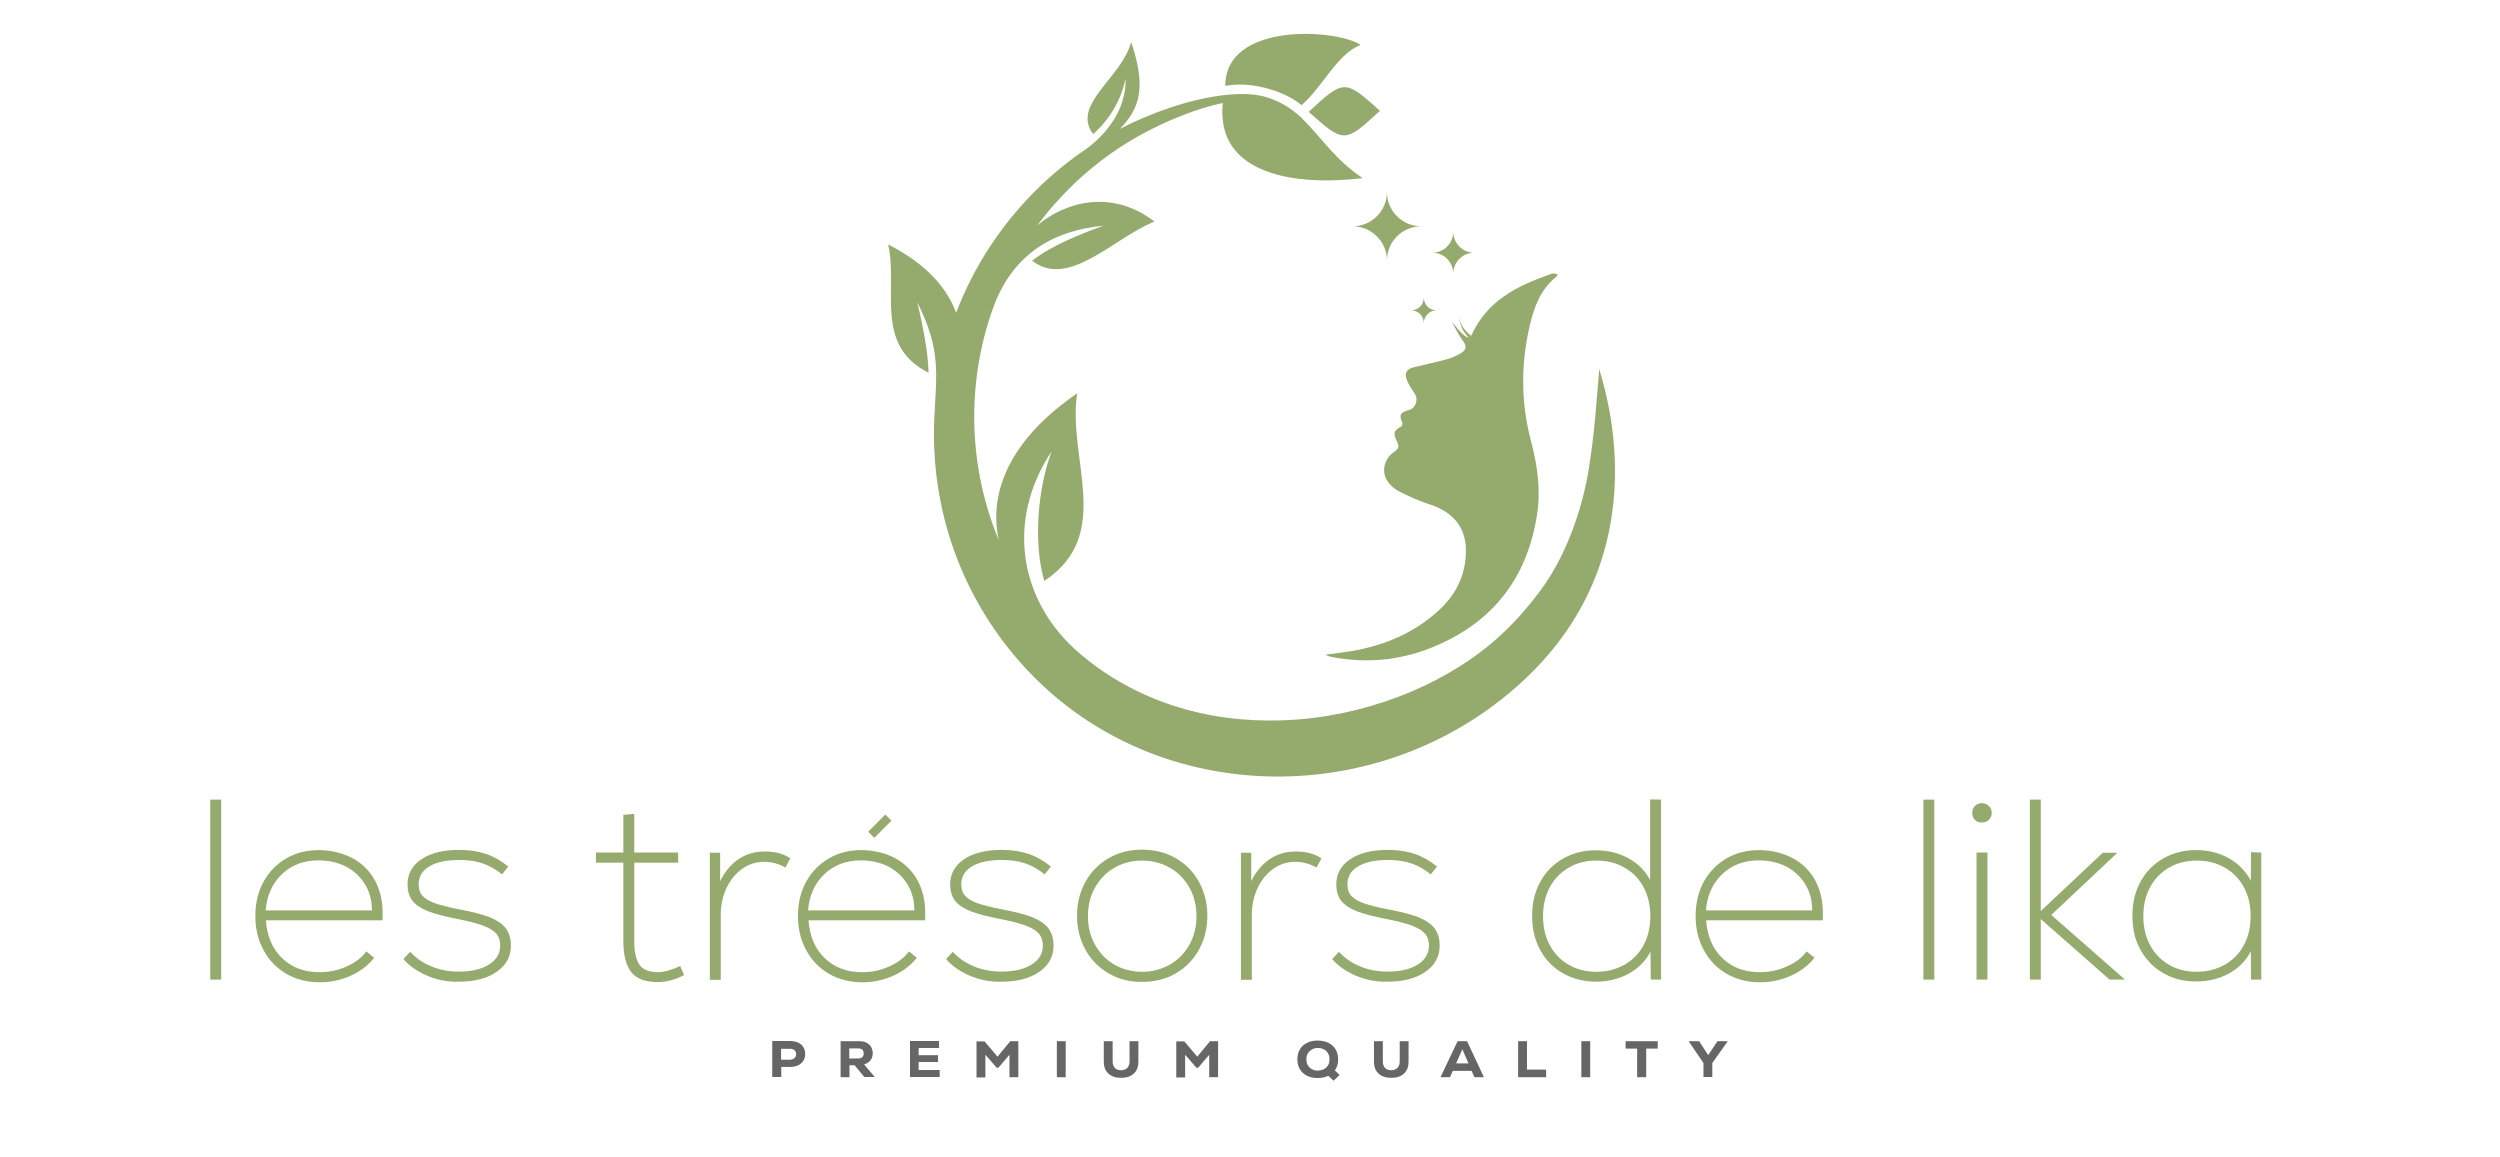 <svg xmlns="http://www.w3.org/2000/svg" xmlns:xlink="http://www.w3.org/1999/xlink" id="Layer_1" x="0px" y="0px" viewBox="0 0 1214 562" style="enable-background:new 0 0 1214 562;" xml:space="preserve"><style type="text/css">	.st0{enable-background:new    ;}	.st1{fill:#666666;}	.st2{fill:#95AA6D;}</style><g>	<g class="st0">		<path class="st1" d="M387.6,506.3c1.1,0.5,1.9,1.2,2.5,2.2c0.6,0.9,0.9,2.1,0.9,3.3c0,1.3-0.3,2.4-0.9,3.3   c-0.6,0.9-1.4,1.7-2.5,2.2c-1.1,0.5-2.3,0.8-3.7,0.8h-4.5v4.9H375v-17.5h8.8C385.3,505.6,386.5,505.8,387.6,506.3z M385.8,513.8   c0.5-0.5,0.8-1.1,0.8-1.9s-0.3-1.5-0.8-1.9c-0.5-0.5-1.3-0.7-2.2-0.7h-4.3v5.3h4.3C384.6,514.5,385.3,514.3,385.8,513.8z"></path>		<path class="st1" d="M415,517.3h-2.5v5.8h-4.3v-17.5h9c1.3,0,2.5,0.2,3.5,0.7c1,0.5,1.8,1.2,2.3,2.1c0.5,0.9,0.8,1.9,0.8,3.1   c0,1.3-0.4,2.5-1.1,3.4s-1.8,1.6-3.1,2l5.2,6.1h-5.1L415,517.3z M418.7,509.7c-0.5-0.4-1.2-0.6-2.1-0.6h-4.2v4.9h4.2   c0.9,0,1.6-0.2,2.1-0.6c0.5-0.4,0.7-1,0.7-1.8S419.2,510.2,418.7,509.7z"></path>		<path class="st1" d="M446.1,519.6h10.2v3.4h-14.4v-17.5H456v3.4h-9.9v3.5h9.4v3.3h-9.4V519.6z"></path>		<path class="st1" d="M490.6,505.6h3.9v17.5h-4.3v-10.9l-5.4,6.3h-0.8l-5.5-6.3v11h-4.3v-17.5h3.9l6.3,7.4L490.6,505.6z"></path>		<path class="st1" d="M513.2,505.6h4.3v17.5h-4.3V505.6z"></path>		<path class="st1" d="M538.2,521.3c-1.5-1.4-2.2-3.3-2.2-5.8v-9.9h4.3v9.9c0,1.3,0.4,2.4,1.1,3.1c0.7,0.8,1.7,1.1,3,1.1   c1.2,0,2.2-0.4,3-1.1c0.7-0.8,1.1-1.8,1.1-3.1v-9.9h4.3v9.9c0,2.5-0.7,4.4-2.2,5.8c-1.5,1.4-3.5,2.1-6.2,2.1   S539.7,522.7,538.2,521.3z"></path>		<path class="st1" d="M587.6,505.6h3.9v17.5h-4.3v-10.9l-5.4,6.3h-0.8l-5.5-6.3v11h-4.3v-17.5h3.9l6.3,7.4L587.6,505.6z"></path>		<path class="st1" d="M647.6,524.8l-2.6-2.4c-1.5,0.7-3.2,1.1-5.1,1.1c-2,0-3.7-0.4-5.2-1.1c-1.5-0.8-2.7-1.8-3.5-3.2   c-0.8-1.4-1.2-3-1.2-4.8c0-1.8,0.4-3.4,1.2-4.8s2-2.5,3.5-3.2c1.5-0.8,3.2-1.1,5.2-1.1c2,0,3.7,0.4,5.2,1.1   c1.5,0.8,2.7,1.8,3.5,3.2c0.8,1.4,1.2,3,1.2,4.8c0,2.1-0.5,3.9-1.6,5.4l2.3,2.2L647.6,524.8z M642.9,519.2c0.9-0.5,1.5-1.1,2-1.9   c0.5-0.8,0.7-1.8,0.7-2.9c0-1.1-0.2-2.1-0.7-2.9c-0.5-0.8-1.1-1.5-2-1.9c-0.9-0.5-1.8-0.7-2.9-0.7c-1.1,0-2.1,0.2-2.9,0.7   c-0.8,0.5-1.5,1.1-2,1.9c-0.5,0.8-0.7,1.8-0.7,2.9c0,1.1,0.2,2.1,0.7,2.9c0.5,0.8,1.1,1.5,2,1.9c0.8,0.5,1.8,0.7,2.9,0.7   C641.1,519.8,642,519.6,642.9,519.2z"></path>		<path class="st1" d="M669.4,521.3c-1.5-1.4-2.2-3.3-2.2-5.8v-9.9h4.3v9.9c0,1.3,0.4,2.4,1.1,3.1c0.7,0.8,1.7,1.1,3,1.1   c1.2,0,2.2-0.4,3-1.1c0.7-0.8,1.1-1.8,1.1-3.1v-9.9h4.3v9.9c0,2.5-0.7,4.4-2.2,5.8c-1.5,1.4-3.5,2.1-6.2,2.1   S670.9,522.7,669.4,521.3z"></path>		<path class="st1" d="M716,523.1l-1.4-3.1h-9.1l-1.4,3.1h-4.6l8.3-17.5h4.6l8.2,17.5H716z M710.1,509.5l-3,6.9h6L710.1,509.5z"></path>		<path class="st1" d="M737.2,505.6h4.3v13.8h9.3v3.7h-13.6V505.6z"></path>		<path class="st1" d="M767.9,505.6h4.3v17.5h-4.3V505.6z"></path>		<path class="st1" d="M805,505.6v3.6h-5.6v13.9H795v-13.9h-5.6v-3.6H805z"></path>		<path class="st1" d="M839,505.6l-7.5,10.6v6.8h-4.3v-6.8l-7.2-10.6h5.1l4.4,6.8l4.5-6.8H839z"></path>	</g></g><g>	<g>		<g>			<g>				<path class="st2" d="M430.7,119.1L430.7,119.1L430.7,119.1L430.7,119.1z M776.6,179.1c0,0.5-0.1,0.9-0.1,1.4     c-1.3,15.2-2.1,28.9-4.9,46.7c-3.1,19.8-10.8,41.3-21.8,57.1c-7.4,10.4-15.8,19.8-25.2,27.8c-25.7,21.7-63.4,36.4-101.9,37.7     c-37.1,1.3-71.5-9.6-98.2-32.3c-29.7-25.2-36.2-64.7-13.8-98.4c-7.1,19-8.8,45.3-3.6,63c34.1-22.4,11-59.7,16-91.1     c-32,21.9-43.3,47.5-38.1,71.3c-14.8-35.7-15.8-75.6-3.1-111.8c10-28.6,31.3-38.7,53.9-40.9c-19.7,7.1-29.1,12.7-34.6,17     c17.7,13.8,39.3-10.9,59.4-19c-20.5-15.8-43.1-9.8-56.8,1.8c5.2-7.1,11.3-13.9,17.8-20.2c11.6-11,24.3-19.9,38-26.7     c10.2-5.1,22.8-10.1,34.2-12.5c-3.7,34.9,35.4,40.5,67.9,36.5c-13.4-9-19.7-19.3-29.5-29.1c-5.5-5.3-11.9-8.9-18.7-10.6     c-5.5-1.4-12.1-1.4-19.2-0.6c-17,2-35.9,8.8-50.5,16.4c9.8-10,12.9-20.2,5.5-42.2c-4.7,17.6-29.2,30.3-18.5,44.7     c4.6-3.8,13.1-13.4,15.8-27.1c0.4,15.3-9.4,27.2-19.1,34.3l0,0c-7.7,5.2-15.2,11.2-22.1,17.8c-18.7,17.9-32.5,39.2-41.1,61.8     c-4.2-11.6-14.1-23.6-33-33.2c4.9,21.6-7.1,48.9,19.6,62.3c-0.2-8.4-2-19.9-5.5-34.3c11.7,23.4,9.3,34.4,8.3,56.5     c-2,43.9,13.2,88.6,45.9,123c63.6,66.8,171.9,67.3,239.7,4.7C808.6,267,777.3,183.6,776.6,179.1z M595,41.7     c14-2.7,30.6,3.6,37,9.4c10.3-8.9,17.2-24.8,28.7-29.3l0,0C649.4,14.1,595,10.4,595,41.7z M635.5,54.3     c17.1,15.2,17.3,15.5,34.6-0.5C653.1,38.6,652.8,38.3,635.5,54.3z"></path>				<path class="st2" d="M673.5,126.5L673.5,126.5c0-9.1-7.5-16.6-16.6-16.6l0,0c9.1,0,16.6-7.5,16.6-16.6l0,0     c0,9.1,7.5,16.6,16.6,16.6l0,0C680.9,109.9,673.5,117.4,673.5,126.5z"></path>				<path class="st2" d="M705.7,132.9L705.7,132.9c0-5.6-4.5-10.2-10.2-10.2l0,0c5.6,0,10.2-4.5,10.2-10.2l0,0     c0,5.6,4.5,10.2,10.2,10.2l0,0C710.2,122.7,705.7,127.4,705.7,132.9z"></path>				<path class="st2" d="M691.4,156.9L691.4,156.9c0-3.4-2.7-6.2-6.2-6.2l0,0c3.4,0,6.2-2.7,6.2-6.2l0,0c0,3.4,2.7,6.2,6.2,6.2l0,0     C694.2,150.7,691.4,153.5,691.4,156.9z"></path>			</g>		</g>		<path class="st2" d="M746.4,249.8c1.9-12.1,0.1-24.2-3-35.8c-4.9-18.7-4.9-37.4-0.5-56.1c2.1-8.9,5.2-17.3,12.7-23.4   c0.4-0.4,0.6-0.8,0.8-1.3c-0.6-0.1-1.2-0.4-1.8-0.4c-0.6,0-1.3,0.1-1.9,0.4c-16.1,5.7-30.6,12.7-38.3,29.9   c-0.2-0.2-0.5-0.4-0.7-0.6c-0.8-0.7-1.7-1.5-2.4-2.4c-0.7-0.8-1.3-1.8-1.8-2.8s-0.7-2.1-0.9-3.3c0.1,1.2,0.2,2.3,0.6,3.4   c0.4,1.1,0.8,2.3,1.4,3.2c0.6,0.9,1.3,1.9,2.1,2.8c0.1,0.1,0.4,0.4,0.5,0.5c-2.6,0.1-7.8-7.6-8.1-7.4c1.8,3.1,3.3,6.4,5.5,9.3   c1.7,2.3,1.3,4-0.6,5.3c-2.1,1.4-4.5,2.5-6.9,3.2c-5.3,1.5-10.9,2.6-16.4,4c-3.8,0.9-4.9,3-3.4,6.5c0.9,2.3,2.4,4.4,3.7,6.4   c1.9,2.7,0.5,7-2.8,7.9c-4.4,1.2-4.9,2.3-3.2,6.4c0.1,0.4-0.2,1.4-0.7,1.7c-3.3,1.7-3.8,3-2.3,6.4c1.7,3.6,1.5,3.9-1.5,6.2   c-4.4,3.1-5.8,9.5-2.7,13.9c1.3,1.9,3.2,3.7,5.2,4.7c4.7,2.4,9.6,4.7,14.6,6.3c13.5,4.2,19.7,13.2,18,27.2   c-1.1,9.6-5.5,17.6-12.5,24.1c-12.1,11.3-26.7,17.4-42.9,20.2c-3.9,0.6-7.8,1.1-12.6,1.7c1.1,0.5,1.3,0.6,1.5,0.7   c0.6,0.1,1.3,0.4,1.9,0.5c16.1,3,31.9,1.7,47.1-4.2C724.4,303.1,741.6,281.1,746.4,249.8z"></path>	</g></g><g>	<g>		<path class="st2" d="M102.1,388.3h5.3v87.4h-5.3V388.3z"></path>		<path class="st2" d="M171.1,416.7c4.7,2.5,8.3,6.1,10.9,10.7c2.5,4.6,3.8,9.9,3.8,15.9c0,1.6,0,2.8-0.1,3.6h-56.6   c0.6,7.8,3.2,13.9,7.9,18.4c4.7,4.5,10.7,6.8,18.2,6.8c4.6,0,9-0.9,13.1-2.8c4.2-1.8,7.4-4.3,9.6-7.3l3.8,3.1   c-2.9,3.7-6.7,6.6-11.4,8.7c-4.7,2.1-9.7,3.2-15.1,3.2c-6,0-11.4-1.4-16.1-4.1c-4.8-2.8-8.5-6.6-11.1-11.5c-2.7-4.9-4-10.4-4-16.6   s1.3-11.7,3.9-16.5c2.6-4.8,6.3-8.6,11-11.4c4.7-2.8,10.1-4.1,16.1-4.1C160.9,412.9,166.3,414.2,171.1,416.7z M136.9,424.5   c-4.7,4.5-7.3,10.3-7.9,17.6h51.6c0-4.8-1.1-9-3.3-12.6c-2.2-3.7-5.3-6.5-9.1-8.6c-3.9-2-8.4-3.1-13.5-3.1   C147.5,417.8,141.6,420,136.9,424.5z"></path>		<path class="st2" d="M207.2,473.7c-4.8-2.1-8.6-4.8-11.3-8l3.3-3.5c2.6,2.9,6,5.3,10.1,7c4.2,1.8,8.7,2.6,13.5,2.6   c6.1,0,11-1.1,14.6-3.4c3.7-2.3,5.5-5.4,5.5-9.2c0-2.3-0.6-4.3-1.9-5.8s-3.4-2.8-6.3-3.9c-3-1.1-7.2-2.2-12.8-3.3   c-6.1-1.2-10.8-2.4-14.3-3.8c-3.4-1.4-5.9-3.1-7.4-5.1c-1.5-2-2.3-4.7-2.3-7.8c0-5.2,2.3-9.3,6.8-12.3s10.6-4.5,18.3-4.5   c4.9,0,9.3,0.7,13.1,2s7.4,3.4,10.7,6.1l-3,3.8c-3-2.4-6.1-4.2-9.3-5.3c-3.2-1.1-7-1.7-11.3-1.7c-6.3,0-11.2,1-14.7,3.1   c-3.5,2.1-5.2,5-5.2,8.8c0,2.3,0.6,4.1,1.8,5.4c1.2,1.4,3.1,2.6,5.8,3.6c2.7,1,6.7,2,11.8,3c6.4,1.2,11.5,2.5,15.1,3.9   c3.6,1.5,6.3,3.3,7.9,5.5c1.6,2.2,2.4,5,2.4,8.3c0,5.3-2.3,9.5-6.9,12.7c-4.6,3.2-10.7,4.8-18.3,4.8   C217.2,476.9,212,475.8,207.2,473.7z"></path>		<path class="st2" d="M332.2,473.5c-4.5,2.3-8.7,3.4-12.6,3.4c-6.3,0-10.6-1.6-13.1-4.9s-3.8-8.2-3.8-14.8v-38.3h-13.3V414h13.3   v-18.3l5.3-0.5V414h21.3v4.9h-21.3v38.3c0,4.9,0.8,8.6,2.4,11.1c1.6,2.5,4.7,3.8,9.3,3.8c1.4,0,3.1-0.3,5.1-0.9   c2-0.6,3.8-1.3,5.5-2.1L332.2,473.5z"></path>		<path class="st2" d="M383.8,416.8l-2.4,4.5c-3.1-1.8-6.6-2.8-10.4-2.8c-3.8,0-7.4,1.1-10.6,3.4s-5.7,5.3-7.6,9.3   c-1.8,3.9-2.8,8.2-2.8,12.9v31.7h-5.3v-61.7h5v13.8c2.2-4.5,5.1-8,8.8-10.6c3.7-2.5,7.9-3.8,12.5-3.8   C376.1,413.4,380.3,414.5,383.8,416.8z"></path>		<path class="st2" d="M434.6,416.7c4.7,2.5,8.3,6.1,10.9,10.7c2.5,4.6,3.8,9.9,3.8,15.9c0,1.6,0,2.8-0.1,3.6h-56.6   c0.6,7.8,3.2,13.9,7.9,18.4c4.7,4.5,10.7,6.8,18.2,6.8c4.6,0,9-0.9,13.1-2.8c4.2-1.8,7.4-4.3,9.6-7.3l3.8,3.1   c-2.9,3.7-6.7,6.6-11.4,8.7c-4.7,2.1-9.7,3.2-15.1,3.2c-6,0-11.4-1.4-16.1-4.1c-4.8-2.8-8.5-6.6-11.1-11.5c-2.7-4.9-4-10.4-4-16.6   s1.3-11.7,3.9-16.5c2.6-4.8,6.3-8.6,11-11.4c4.7-2.8,10.1-4.1,16.1-4.1C424.4,412.9,429.9,414.2,434.6,416.7z M400.3,424.5   c-4.7,4.5-7.3,10.3-7.9,17.6H444c0-4.8-1.1-9-3.3-12.6c-2.2-3.7-5.3-6.5-9.1-8.6c-3.9-2-8.4-3.1-13.5-3.1   C411,417.8,405,420,400.3,424.5z"></path>		<path class="st2" d="M470.7,473.7c-4.8-2.1-8.6-4.8-11.3-8l3.3-3.5c2.6,2.9,6,5.3,10.1,7c4.2,1.8,8.7,2.6,13.5,2.6   c6.1,0,11-1.1,14.6-3.4c3.7-2.3,5.5-5.4,5.5-9.2c0-2.3-0.6-4.3-1.9-5.8s-3.4-2.8-6.3-3.9c-3-1.1-7.2-2.2-12.8-3.3   c-6.1-1.2-10.8-2.4-14.3-3.8c-3.4-1.4-5.9-3.1-7.4-5.1c-1.5-2-2.3-4.7-2.3-7.8c0-5.2,2.3-9.3,6.8-12.3c4.5-3,10.6-4.5,18.3-4.5   c4.9,0,9.3,0.7,13.1,2c3.8,1.3,7.4,3.4,10.7,6.1l-3,3.8c-3-2.4-6.1-4.2-9.3-5.3c-3.2-1.1-7-1.7-11.3-1.7c-6.3,0-11.2,1-14.7,3.1   c-3.5,2.1-5.2,5-5.2,8.8c0,2.3,0.6,4.1,1.8,5.4c1.2,1.4,3.1,2.6,5.8,3.6c2.7,1,6.7,2,11.8,3c6.4,1.2,11.5,2.5,15.1,3.9   c3.6,1.5,6.3,3.3,7.9,5.5c1.6,2.2,2.4,5,2.4,8.3c0,5.3-2.3,9.5-6.9,12.7c-4.6,3.2-10.7,4.8-18.3,4.8   C480.7,476.9,475.6,475.8,470.7,473.7z"></path>		<path class="st2" d="M538.4,472.7c-4.8-2.8-8.6-6.6-11.3-11.5s-4.1-10.4-4.1-16.5c0-6.1,1.4-11.6,4.1-16.5   c2.7-4.9,6.5-8.7,11.3-11.5c4.8-2.8,10.2-4.1,16.2-4.1c6.1,0,11.5,1.4,16.3,4.1c4.8,2.8,8.6,6.6,11.3,11.5s4.1,10.4,4.1,16.5   c0,6.1-1.4,11.6-4.1,16.5c-2.7,4.9-6.5,8.7-11.3,11.5c-4.8,2.8-10.2,4.1-16.3,4.1C548.6,476.9,543.2,475.5,538.4,472.7z    M568.1,468.4c4-2.3,7.2-5.6,9.5-9.7c2.3-4.1,3.4-8.7,3.4-13.8s-1.1-9.7-3.4-13.8c-2.3-4.1-5.4-7.4-9.5-9.7   c-4-2.3-8.5-3.5-13.5-3.5s-9.5,1.2-13.5,3.5c-4,2.3-7.1,5.6-9.4,9.7c-2.3,4.1-3.4,8.7-3.4,13.8c0,5.1,1.1,9.7,3.4,13.8   c2.3,4.1,5.4,7.4,9.4,9.7c4,2.3,8.5,3.5,13.5,3.5S564,470.7,568.1,468.4z"></path>		<path class="st2" d="M641.7,416.8l-2.4,4.5c-3.1-1.8-6.6-2.8-10.4-2.8c-3.8,0-7.4,1.1-10.6,3.4c-3.2,2.3-5.7,5.3-7.6,9.3   c-1.8,3.9-2.8,8.2-2.8,12.9v31.7h-5.3v-61.7h5v13.8c2.2-4.5,5.1-8,8.8-10.6c3.7-2.5,7.9-3.8,12.5-3.8   C634,413.4,638.2,414.5,641.7,416.8z"></path>		<path class="st2" d="M658.2,473.7c-4.8-2.1-8.6-4.8-11.3-8l3.3-3.5c2.6,2.9,6,5.3,10.1,7c4.2,1.8,8.7,2.6,13.5,2.6   c6.1,0,11-1.1,14.6-3.4c3.7-2.3,5.5-5.4,5.5-9.2c0-2.3-0.6-4.3-1.9-5.8c-1.3-1.5-3.4-2.8-6.3-3.9c-3-1.1-7.2-2.2-12.8-3.3   c-6.1-1.2-10.8-2.4-14.3-3.8c-3.4-1.4-5.9-3.1-7.4-5.1c-1.5-2-2.3-4.7-2.3-7.8c0-5.2,2.3-9.3,6.8-12.3c4.5-3,10.6-4.5,18.3-4.5   c4.9,0,9.3,0.7,13.1,2s7.4,3.4,10.7,6.1l-3,3.8c-3-2.4-6.1-4.2-9.3-5.3c-3.2-1.1-7-1.7-11.3-1.7c-6.3,0-11.2,1-14.7,3.1   c-3.5,2.1-5.2,5-5.2,8.8c0,2.3,0.6,4.1,1.8,5.4c1.2,1.4,3.1,2.6,5.8,3.6c2.7,1,6.7,2,11.8,3c6.4,1.2,11.5,2.5,15.1,3.9   c3.6,1.5,6.3,3.3,7.9,5.5c1.6,2.2,2.4,5,2.4,8.3c0,5.3-2.3,9.5-6.9,12.7c-4.6,3.2-10.7,4.8-18.3,4.8   C668.3,476.9,663.1,475.8,658.2,473.7z"></path>		<path class="st2" d="M806.6,388.3v87.4h-5l-0.1-13.6c-2.3,4.5-5.9,8.1-10.6,10.7c-4.7,2.6-10,3.9-16,3.9c-5.9,0-11.2-1.4-16-4.1   c-4.7-2.7-8.4-6.5-11-11.3c-2.6-4.8-3.9-10.3-3.9-16.5c0-6.2,1.3-11.7,3.9-16.5c2.6-4.8,6.3-8.6,11-11.3c4.7-2.7,10-4.1,16-4.1   c5.9,0,11.2,1.3,15.9,3.9c4.7,2.6,8.2,6.1,10.5,10.6v-39.2L806.6,388.3L806.6,388.3z M788.8,468.5c4-2.3,7.1-5.4,9.3-9.5   c2.2-4.1,3.3-8.8,3.3-14.1c0-5.3-1.1-10.1-3.3-14.1c-2.2-4.1-5.3-7.3-9.3-9.5c-4-2.3-8.4-3.4-13.5-3.4c-5.1,0-9.6,1.1-13.5,3.4   s-7,5.4-9.2,9.5c-2.2,4.1-3.3,8.8-3.3,14.1s1.1,10.1,3.3,14.1c2.2,4.1,5.3,7.3,9.2,9.5c3.9,2.3,8.4,3.4,13.5,3.4   C780.4,471.9,784.8,470.7,788.8,468.5z"></path>		<path class="st2" d="M870.5,416.7c4.7,2.5,8.3,6.1,10.9,10.7c2.5,4.6,3.8,9.9,3.8,15.9c0,1.6,0,2.8-0.1,3.6h-56.6   c0.6,7.8,3.2,13.9,7.9,18.4c4.7,4.5,10.7,6.8,18.2,6.8c4.6,0,9-0.9,13.1-2.8c4.2-1.8,7.4-4.3,9.6-7.3l3.8,3.1   c-2.9,3.7-6.7,6.6-11.4,8.7c-4.7,2.1-9.7,3.2-15.1,3.2c-6,0-11.4-1.4-16.1-4.1c-4.8-2.8-8.5-6.6-11.1-11.5c-2.7-4.9-4-10.4-4-16.6   s1.3-11.7,3.9-16.5c2.6-4.8,6.3-8.6,11-11.4c4.7-2.8,10.1-4.1,16.1-4.1C860.3,412.9,865.8,414.2,870.5,416.7z M836.3,424.5   c-4.7,4.5-7.3,10.3-7.9,17.6H880c0-4.8-1.1-9-3.3-12.6c-2.2-3.7-5.3-6.5-9.1-8.6c-3.9-2-8.4-3.1-13.5-3.1   C847,417.8,841,420,836.3,424.5z"></path>		<path class="st2" d="M934,388.3h5.3v87.4H934V388.3z"></path>		<path class="st2" d="M959,398.1c-0.9-0.9-1.3-2-1.3-3.3c0-1.3,0.4-2.5,1.3-3.4s2-1.4,3.4-1.4c1.3,0,2.5,0.5,3.4,1.4s1.4,2,1.4,3.4   c0,1.3-0.5,2.4-1.4,3.3s-2,1.3-3.4,1.3C961,399.5,959.9,399,959,398.1z M959.8,414h5.3v61.7h-5.3V414z"></path>		<path class="st2" d="M1031.9,475.7h-7.5L991,446.3v29.4h-5.3v-87.4h5.3v54.1l30.1-28.3h7.1l-32.1,30.2L1031.9,475.7z"></path>		<path class="st2" d="M1098.1,414v61.7h-5l-0.1-13.8c-2.3,4.6-5.9,8.2-10.6,10.8s-10,3.9-16,3.9s-11.4-1.4-16-4.1   c-4.7-2.7-8.3-6.5-11-11.3s-3.9-10.3-3.9-16.5s1.3-11.7,3.9-16.5s6.3-8.6,11-11.3c4.7-2.7,10-4.1,16-4.1c5.9,0,11.2,1.3,16,4   c4.7,2.7,8.2,6.3,10.6,10.9l0.1-13.9L1098.1,414L1098.1,414z M1080.3,468.5c4-2.3,7.1-5.4,9.3-9.5s3.3-8.8,3.3-14.1   c0-5.3-1.1-10.1-3.3-14.1c-2.2-4.1-5.3-7.3-9.3-9.5c-4-2.3-8.4-3.4-13.5-3.4c-5.1,0-9.6,1.1-13.5,3.4s-7,5.4-9.2,9.5   c-2.2,4.1-3.3,8.8-3.3,14.1s1.1,10.1,3.3,14.1c2.2,4.1,5.3,7.3,9.2,9.5c3.9,2.3,8.4,3.4,13.5,3.4   C1071.8,471.9,1076.3,470.7,1080.3,468.5z"></path>	</g>	<g>					<rect x="421.4" y="399.1" transform="matrix(0.707 -0.707 0.707 0.707 -158.523 419.648)" class="st2" width="11.8" height="4.2"></rect>	</g></g></svg>